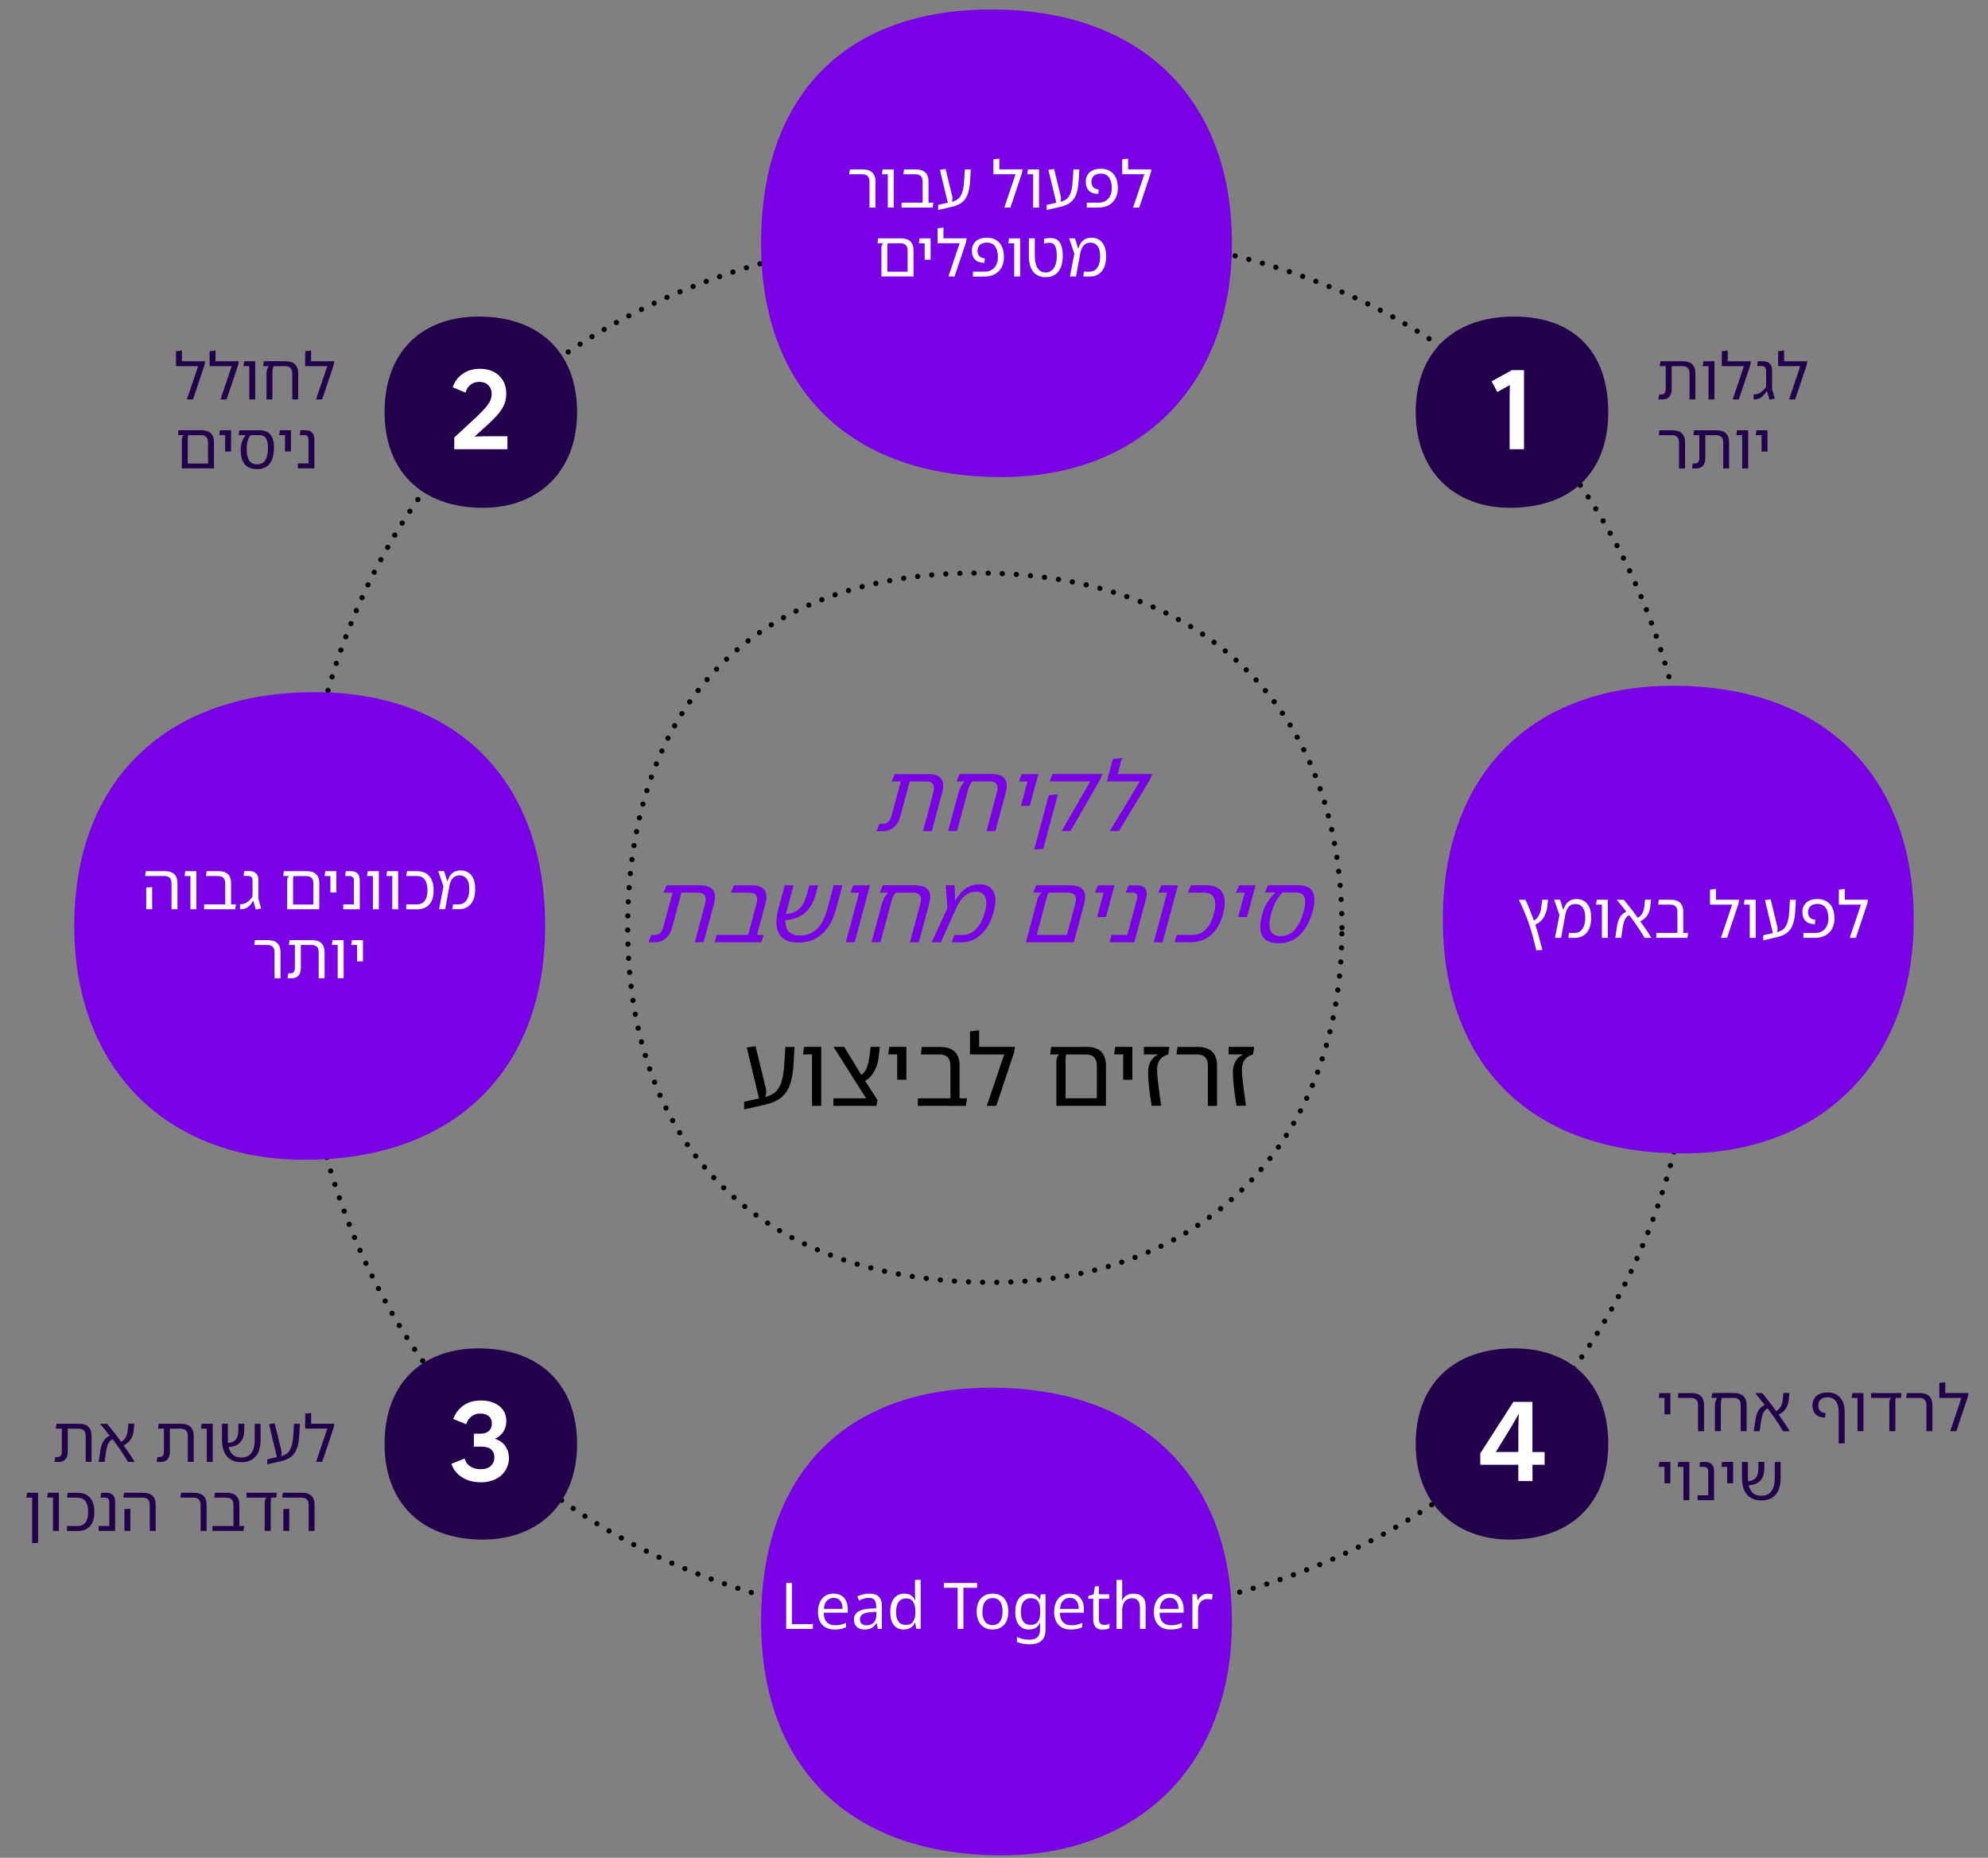 <?xml version="1.0" encoding="UTF-8"?>
<svg xmlns="http://www.w3.org/2000/svg" id="Calque_7" data-name="Calque 7" viewBox="0 0 380 355.03">
  <rect x="0" y="0" width="380" height="355.03" fill="#808080" stroke="none"/>
  <defs>
    <style>
      .cls-1, .cls-2 {
        fill: #23004c;
      }

      .cls-3, .cls-4 {
        fill: #7a00e6;
      }

      .cls-5 {
        fill: #fff;
      }

      .cls-2, .cls-4 {
        fill-rule: evenodd;
      }

      .cls-6 {
        stroke-dasharray: 0 2.7;
      }

      .cls-6, .cls-7 {
        fill: none;
        stroke: #000;
        stroke-linecap: round;
        stroke-linejoin: round;
      }

      .cls-7 {
        stroke-dasharray: 0 2.7;
      }
    </style>
  </defs>
  <path class="cls-7" d="M56.67,177.29c0-83.79,53.31-133.29,137.11-133.29s131.39,49.5,131.39,133.29-51.41,133.29-137.1,133.29c-78.08,0-131.39-51.42-131.39-133.29Z"></path>
  <g>
    <g>
      <path class="cls-4" d="M365.8,175.74c0-28.09-17.87-44.68-45.96-44.68-26.81,0-44.04,16.59-44.04,44.68s17.23,44.68,45.96,44.68c26.17,0,44.04-17.24,44.04-44.68Z"></path>
      <g>
        <path class="cls-5" d="M293.66,181.6l-.55-2.2c-.21-.84-.44-1.64-.7-2.41-.26-.77-.54-1.52-.84-2.25-.21-.52-.41-1.02-.63-1.5s-.42-.91-.62-1.29h1.25c.09.16.2.38.33.68.13.3.26.62.4.96.14.34.27.68.39,1.01.3.75.58,1.53.85,2.33.27.8.51,1.63.72,2.48l.55,2.13-1.17.07ZM293.23,176.75l-.25-.76c.34-.12.61-.3.81-.53.21-.23.37-.49.49-.78.12-.29.21-.59.26-.89.05-.3.1-.59.13-.85l.12-1h1.12l-.12,1.12c-.03.32-.1.67-.2,1.04-.1.37-.25.74-.44,1.1-.2.36-.45.67-.76.94s-.69.48-1.16.62Z"></path>
        <path class="cls-5" d="M297.23,179.23l.85-4.37-1.01-2.93h1.13l.6,1.94h.04c.09-.27.2-.53.32-.77s.28-.47.48-.66c.2-.19.44-.35.73-.46.29-.11.62-.17,1.01-.17.55,0,1.03.13,1.44.39s.73.64.97,1.16c.23.51.35,1.16.35,1.95v.17c0,.75-.12,1.41-.36,1.97-.24.56-.59,1-1.06,1.31s-1.03.47-1.7.47h-1.23l.12-.94h1.06c.66,0,1.16-.26,1.51-.77s.53-1.2.53-2.04v-.17c0-.59-.08-1.07-.24-1.45-.16-.37-.38-.65-.65-.83-.27-.18-.58-.27-.94-.27s-.64.06-.87.18-.43.29-.58.5-.26.44-.35.69-.15.51-.19.77l-.79,4.33h-1.17Z"></path>
        <path class="cls-5" d="M305.08,172.87l.14-.93h1.72v.93h-1.86ZM306.2,179.23v-7.29h1.13v7.29h-1.13Z"></path>
        <path class="cls-5" d="M308.76,179.23l.3-2.04c.07-.48.17-.91.31-1.31.14-.4.35-.75.63-1.05.28-.3.65-.54,1.12-.73l.37.74c-.3.14-.53.33-.7.56s-.3.5-.39.81c-.09.31-.16.65-.22,1.01l-.29,2.01h-1.12ZM314.36,179.23c-.36-.62-.73-1.21-1.11-1.78-.38-.57-.75-1.12-1.13-1.63-.37-.51-.74-.99-1.1-1.43-.21-.25-.41-.5-.6-.74-.2-.24-.38-.47-.55-.68s-.32-.41-.47-.58c-.14-.17-.27-.32-.38-.44h1.37c.16.18.32.38.49.6.17.22.36.46.57.72.2.26.43.54.68.85.35.48.73,1,1.13,1.56s.81,1.14,1.22,1.73.8,1.21,1.17,1.82h-1.29ZM313.29,176.21l-.37-.74c.31-.15.57-.34.76-.57s.35-.5.45-.8c.1-.3.17-.64.2-1.01l.11-1.16h1.13l-.11,1.19c-.04.48-.14.91-.31,1.3s-.4.74-.71,1.03c-.31.29-.69.54-1.16.74Z"></path>
        <path class="cls-5" d="M316.6,179.23v-.94h6.08l-.14.94h-5.94ZM320.63,179.23v-4.95c0-.48-.11-.83-.34-1.06-.23-.23-.57-.35-1.03-.35h-2.3l.12-.93h2.26c.8,0,1.4.19,1.8.58.41.39.61.97.61,1.73v4.17c-.03.15-.09.29-.18.42-.09.13-.18.26-.29.39h-.66Z"></path>
        <path class="cls-5" d="M328,171.94h4.44l-.12.71-2.2,6.58h-1.17l2.15-6.36h-4.23v-2.85l1.13-.14v2.05Z"></path>
        <path class="cls-5" d="M333.34,172.87l.14-.93h1.72v.93h-1.86ZM334.46,179.23v-7.29h1.13v7.29h-1.13Z"></path>
        <path class="cls-5" d="M337.04,179.68v-.95l2.49-.55c.36-.09.69-.21.98-.36.29-.15.54-.38.75-.68.21-.3.38-.72.51-1.24s.22-1.21.26-2.04l.12-1.91h1.13l-.11,1.91c-.03.68-.1,1.28-.2,1.8-.1.52-.24.97-.42,1.36-.18.39-.41.71-.68.98-.27.27-.6.5-.98.68-.38.18-.83.33-1.33.44l-2.5.57ZM338.98,178.72l-1.61-6.7,1.09-.15,1.27,5.24c.04.16.05.34.04.52-.02.18-.06.37-.12.55s-.14.36-.24.54h-.43Z"></path>
        <path class="cls-5" d="M344.72,179.23v-.94h2.26c.52,0,.98-.12,1.35-.35.38-.23.67-.56.87-.98.2-.42.3-.9.3-1.45,0-.87-.18-1.55-.53-2.04-.35-.49-.88-.73-1.59-.73-.57,0-1.01.15-1.32.44-.3.29-.46.67-.46,1.13,0,.36.09.67.26.92.17.25.44.41.8.47.07.02.13.03.18.04.06.01.11.02.15.02l-.07.84c-.07,0-.16,0-.27,0s-.24-.02-.39-.05c-.57-.09-1.01-.34-1.3-.74-.29-.41-.44-.91-.44-1.52,0-.48.11-.91.33-1.29.22-.38.54-.67.97-.88.43-.21.95-.31,1.56-.31,1.04,0,1.85.33,2.42.98.57.66.85,1.56.85,2.72,0,.75-.15,1.4-.45,1.96-.3.56-.73.99-1.29,1.3-.56.31-1.24.46-2.04.46h-2.17Z"></path>
        <path class="cls-5" d="M352.62,171.94h4.44l-.12.71-2.2,6.58h-1.17l2.15-6.36h-4.23v-2.85l1.13-.14v2.05Z"></path>
      </g>
    </g>
    <g>
      <path class="cls-4" d="M14.2,176.96c0-28.09,17.87-44.68,45.96-44.68,26.81,0,44.04,16.59,44.04,44.68,0,27.44-17.23,44.68-45.96,44.68-26.17,0-44.04-17.24-44.04-44.68Z"></path>
      <g>
        <path class="cls-5" d="M32.79,173.77v-4.95c0-.48-.11-.83-.34-1.06s-.57-.35-1.03-.35h-3.68l.14-.93h3.63c.8,0,1.4.19,1.8.58.41.39.61.97.61,1.73v4.98h-1.13ZM27.95,173.77v-4.15l1.13-.09v4.23h-1.13Z"></path>
        <path class="cls-5" d="M35.28,167.41l.14-.93h1.72v.93h-1.86ZM36.4,173.77v-7.29h1.13v7.29h-1.13Z"></path>
        <path class="cls-5" d="M39.02,173.77v-.94h6.08l-.14.94h-5.94ZM43.05,173.77v-4.95c0-.48-.11-.83-.34-1.06s-.57-.35-1.03-.35h-2.3l.12-.93h2.26c.8,0,1.4.19,1.8.58.41.39.61.97.61,1.73v4.17c-.03.15-.09.29-.18.42-.09.13-.18.26-.29.39h-.66Z"></path>
        <path class="cls-5" d="M48.91,173.83l-.47-1.64h-.09c-.15.25-.3.48-.46.67-.16.19-.33.36-.52.49-.18.13-.38.24-.6.31-.21.07-.45.1-.71.1h-.18v-.96h.16c.25,0,.5-.05.73-.14.23-.09.45-.22.65-.38.2-.16.37-.32.52-.49.14-.17.25-.33.33-.49v-3.01c0-.32-.07-.55-.22-.69-.15-.14-.39-.21-.73-.21h-.76l.12-.93h.92c.4,0,.73.07,1,.2.26.13.46.32.6.58.14.25.2.57.2.95v3.59l.52,1.82-1.01.22Z"></path>
        <path class="cls-5" d="M58.62,166.48c.8,0,1.4.19,1.8.58.41.39.61.97.61,1.73v4.98h-6.14v-5.46c0-.1.01-.21.04-.33.02-.12.06-.23.12-.34s.13-.18.23-.23h-1.14l.12-.93h4.37ZM59.9,172.84v-4.01c0-.48-.11-.83-.34-1.06s-.57-.35-1.03-.35h-2.42c-.03.08-.06.18-.07.31s-.02.25-.02.37v4.75h3.88Z"></path>
        <path class="cls-5" d="M62.04,167.41l.14-.93h1.62v.93h-1.76ZM63.16,170.55v-4.07h1.13v4.07h-1.13Z"></path>
        <path class="cls-5" d="M65.62,173.77v-.94h2.57v.94h-2.57ZM67.65,173.77v-5.47c0-.21-.03-.38-.09-.51-.06-.13-.15-.23-.28-.29-.12-.06-.27-.09-.46-.09h-.84l.12-.93h1c.54,0,.96.15,1.24.44s.43.72.43,1.27v5.58h-1.13Z"></path>
        <path class="cls-5" d="M70.16,167.41l.14-.93h1.72v.93h-1.86ZM71.28,173.77v-7.29h1.13v7.29h-1.13Z"></path>
        <path class="cls-5" d="M73.86,167.41l.14-.93h1.72v.93h-1.86ZM74.98,173.77v-7.29h1.13v7.29h-1.13Z"></path>
        <path class="cls-5" d="M77.65,173.77v-.94h2.02c.68,0,1.19-.23,1.53-.69s.51-1.12.51-1.99-.17-1.57-.51-2.04-.85-.7-1.53-.7h-2.02l.14-.93h1.88c1.05,0,1.85.32,2.39.95.55.63.82,1.54.82,2.73s-.27,2.07-.82,2.69-1.34.93-2.39.93h-2.02Z"></path>
        <path class="cls-5" d="M83.92,173.77l.85-4.37-1.01-2.93h1.13l.6,1.94h.04c.09-.27.2-.53.32-.78s.28-.46.48-.66c.2-.19.44-.35.73-.46s.62-.17,1.01-.17c.55,0,1.03.13,1.44.39.41.26.73.64.97,1.16.23.51.35,1.16.35,1.95v.17c0,.75-.12,1.41-.36,1.97-.24.56-.59,1-1.06,1.31s-1.03.47-1.7.47h-1.23l.12-.94h1.06c.66,0,1.16-.26,1.51-.77s.53-1.2.53-2.04v-.17c0-.59-.08-1.07-.24-1.45-.16-.37-.38-.65-.65-.83s-.58-.27-.94-.27-.64.06-.87.18-.43.29-.58.5-.26.44-.35.69-.15.51-.19.77l-.79,4.33h-1.17Z"></path>
        <path class="cls-5" d="M52.48,186.95v-4.95c0-.48-.11-.83-.34-1.06s-.56-.35-1.01-.35h-2.53l.14-.93h2.47c.8,0,1.4.19,1.8.58s.61.97.61,1.73v4.98h-1.13Z"></path>
        <path class="cls-5" d="M54.97,186.95l.14-.94h.44c.19,0,.34-.04.46-.12.12-.08.21-.2.27-.35.06-.16.09-.36.09-.6v-5.04h1.13v5.1c0,.63-.15,1.11-.46,1.45-.3.33-.74.5-1.32.5h-.76ZM55.21,180.59l.14-.93h1.56v.93h-1.7ZM60.92,186.95v-4.95c0-.48-.11-.83-.34-1.06s-.57-.35-1.03-.35h-3.19v-.93h3.27c.8,0,1.4.19,1.8.58.41.39.61.97.61,1.73v4.98h-1.13Z"></path>
        <path class="cls-5" d="M63.43,180.59l.14-.93h1.72v.93h-1.86ZM64.55,186.95v-7.29h1.13v7.29h-1.13Z"></path>
        <path class="cls-5" d="M67.14,180.59l.14-.93h1.62v.93h-1.76ZM68.25,183.73v-4.07h1.13v4.07h-1.13Z"></path>
      </g>
    </g>
  </g>
  <path class="cls-4" d="M235.48,46.49c0-28.09-17.87-44.68-45.96-44.68s-44.04,16.59-44.04,44.68,17.23,44.68,45.96,44.68c26.17,0,44.04-17.24,44.04-44.68Z"></path>
  <g>
    <path class="cls-5" d="M166.2,39.67v-4.95c0-.48-.11-.83-.34-1.06-.23-.23-.56-.35-1.01-.35h-2.53l.14-.93h2.47c.8,0,1.4.19,1.8.58.41.39.61.97.61,1.73v4.98h-1.13Z"></path>
    <path class="cls-5" d="M168.58,33.31l.14-.93h1.72v.93h-1.86ZM169.7,39.67v-7.29h1.13v7.29h-1.13Z"></path>
    <path class="cls-5" d="M172.33,39.67v-.94h6.08l-.14.94h-5.94ZM176.36,39.67v-4.95c0-.48-.11-.83-.34-1.06-.23-.23-.57-.35-1.03-.35h-2.3l.12-.93h2.26c.8,0,1.4.19,1.8.58.41.39.61.97.61,1.73v4.17c-.03.15-.09.29-.18.42-.09.13-.18.26-.29.39h-.66Z"></path>
    <path class="cls-5" d="M179.32,40.11v-.95l2.49-.55c.36-.09.69-.21.98-.36.29-.15.54-.38.75-.68.21-.3.38-.72.51-1.24s.22-1.21.26-2.04l.12-1.91h1.13l-.11,1.91c-.03.68-.1,1.28-.2,1.8-.1.52-.24.97-.42,1.36-.18.39-.41.71-.68.98-.27.27-.6.5-.98.68-.38.18-.83.33-1.33.44l-2.5.57ZM181.27,39.15l-1.61-6.7,1.09-.15,1.27,5.24c.04.16.05.34.04.52-.02.18-.06.37-.12.55s-.14.36-.24.54h-.43Z"></path>
    <path class="cls-5" d="M191.02,32.37h4.44l-.12.71-2.2,6.58h-1.17l2.15-6.36h-4.23v-2.85l1.13-.14v2.05Z"></path>
    <path class="cls-5" d="M196.36,33.31l.14-.93h1.72v.93h-1.86ZM197.48,39.67v-7.29h1.13v7.29h-1.13Z"></path>
    <path class="cls-5" d="M200.07,40.11v-.95l2.49-.55c.36-.09.69-.21.98-.36.29-.15.54-.38.75-.68.21-.3.38-.72.51-1.24s.22-1.21.26-2.04l.12-1.91h1.13l-.11,1.91c-.03.68-.1,1.28-.2,1.8-.1.52-.24.97-.42,1.36-.18.39-.41.71-.68.98-.27.27-.6.5-.98.68-.38.18-.83.33-1.33.44l-2.5.57ZM202.01,39.15l-1.61-6.7,1.09-.15,1.27,5.24c.04.16.05.34.04.52-.02.18-.06.37-.12.55s-.14.36-.24.54h-.43Z"></path>
    <path class="cls-5" d="M207.74,39.67v-.94h2.26c.52,0,.98-.12,1.35-.35.38-.23.67-.56.87-.98.2-.42.3-.9.3-1.45,0-.87-.18-1.55-.53-2.04-.35-.49-.88-.73-1.59-.73-.57,0-1.01.15-1.32.44-.3.29-.46.67-.46,1.13,0,.36.09.67.26.92.17.25.44.41.8.47.07.02.13.03.18.04.06.01.11.02.15.02l-.07.84c-.07,0-.16,0-.27,0s-.24-.02-.39-.05c-.57-.09-1.01-.34-1.3-.74-.29-.41-.44-.91-.44-1.52,0-.48.11-.91.33-1.29.22-.38.54-.67.97-.88.43-.21.95-.31,1.56-.31,1.04,0,1.85.33,2.42.98.57.66.85,1.56.85,2.72,0,.75-.15,1.4-.45,1.96-.3.56-.73.99-1.29,1.3-.56.31-1.24.46-2.04.46h-2.17Z"></path>
    <path class="cls-5" d="M215.64,32.37h4.44l-.12.71-2.2,6.58h-1.17l2.15-6.36h-4.23v-2.85l1.13-.14v2.05Z"></path>
    <path class="cls-5" d="M172.21,45.55c.8,0,1.4.19,1.8.58.41.39.61.97.61,1.73v4.98h-6.14v-5.46c0-.1.01-.21.04-.33.02-.12.06-.23.12-.34.05-.11.13-.18.23-.23h-1.14l.12-.93h4.37ZM173.49,51.91v-4.01c0-.48-.11-.83-.34-1.06-.23-.23-.57-.35-1.03-.35h-2.42c-.03.08-.06.18-.07.31s-.02.25-.02.37v4.75h3.88Z"></path>
    <path class="cls-5" d="M175.63,46.49l.14-.93h1.62v.93h-1.76ZM176.75,49.63v-4.07h1.13v4.07h-1.13Z"></path>
    <path class="cls-5" d="M180.34,45.55h4.44l-.12.71-2.2,6.58h-1.17l2.15-6.36h-4.23v-2.85l1.13-.14v2.05Z"></path>
    <path class="cls-5" d="M185.97,52.85v-.94h2.26c.52,0,.98-.12,1.35-.35.38-.23.67-.56.87-.98.2-.42.3-.9.3-1.45,0-.87-.18-1.55-.53-2.04-.35-.49-.88-.73-1.59-.73-.57,0-1.01.15-1.32.44-.3.29-.46.67-.46,1.13,0,.36.09.67.26.92.17.25.44.41.8.47.07.02.13.03.18.04.06.01.11.02.15.02l-.07.84c-.07,0-.16,0-.27,0s-.24-.02-.39-.05c-.57-.09-1.01-.34-1.3-.74-.29-.41-.44-.91-.44-1.52,0-.48.11-.91.33-1.29.22-.38.54-.67.97-.88.43-.21.95-.31,1.56-.31,1.04,0,1.85.33,2.42.98.57.66.85,1.56.85,2.72,0,.75-.15,1.4-.45,1.96-.3.56-.73.99-1.29,1.3-.56.31-1.24.46-2.04.46h-2.17Z"></path>
    <path class="cls-5" d="M192.74,46.49l.14-.93h1.72v.93h-1.86ZM193.86,52.85v-7.29h1.13v7.29h-1.13Z"></path>
    <path class="cls-5" d="M199.86,52.97c-1.02,0-1.8-.35-2.36-1.04-.55-.69-.83-1.72-.83-3.07v-3.31h1.13v3.31c0,1.05.18,1.85.54,2.39.36.55.86.82,1.49.82.68,0,1.21-.27,1.6-.82.39-.55.58-1.34.58-2.39,0-.79-.11-1.4-.32-1.83-.21-.43-.58-.64-1.11-.63-.18,0-.35.01-.51.04-.16.02-.33.06-.5.1v-.91c.21-.04.4-.07.6-.1.19-.02.39-.04.6-.04.84,0,1.45.28,1.82.87.37.59.55,1.42.55,2.5,0,1.35-.29,2.38-.86,3.07-.57.69-1.38,1.04-2.42,1.04Z"></path>
    <path class="cls-5" d="M204.51,52.85l.85-4.37-1.01-2.93h1.13l.6,1.94h.04c.09-.27.2-.53.32-.77s.28-.47.48-.66c.2-.19.44-.35.73-.46.29-.11.62-.17,1.01-.17.55,0,1.03.13,1.44.39s.73.64.97,1.16c.23.51.35,1.16.35,1.95v.17c0,.75-.12,1.41-.36,1.97-.24.56-.59,1-1.06,1.31-.46.31-1.03.47-1.7.47h-1.23l.12-.94h1.06c.66,0,1.16-.26,1.51-.77s.53-1.2.53-2.04v-.17c0-.59-.08-1.07-.24-1.45-.16-.37-.38-.65-.65-.83-.27-.18-.58-.27-.94-.27s-.64.06-.87.18-.43.29-.58.5-.26.44-.35.69-.15.51-.19.77l-.79,4.33h-1.17Z"></path>
  </g>
  <path class="cls-4" d="M235.48,309.88c0-28.09-17.87-44.68-45.96-44.68s-44.04,16.59-44.04,44.68,17.23,44.68,45.96,44.68c26.17,0,44.04-17.24,44.04-44.68Z"></path>
  <g>
    <path class="cls-5" d="M150.28,311.29v-8.78h1.09v7.87h4.01v.91h-5.11Z"></path>
    <path class="cls-5" d="M159.38,304.56c.59,0,1.08.13,1.48.38.4.25.69.61.89,1.06.2.46.3,1,.3,1.62v.58h-4.59c0,.75.18,1.34.55,1.76.37.42.91.63,1.62.63.4,0,.76-.03,1.06-.1.31-.07.65-.18,1.03-.36v.84c-.31.15-.64.26-.98.33-.34.07-.75.11-1.22.11-.68,0-1.26-.14-1.73-.41-.47-.27-.83-.66-1.07-1.16-.24-.5-.36-1.11-.36-1.8s.12-1.31.35-1.83c.23-.52.57-.93,1.02-1.22.45-.29.99-.44,1.64-.44ZM159.4,305.35c-.53,0-.97.18-1.32.53-.34.35-.55.88-.6,1.59h3.57c0-.42-.06-.79-.18-1.1-.12-.32-.3-.56-.55-.74-.25-.18-.55-.27-.92-.27Z"></path>
    <path class="cls-5" d="M166.29,304.56c.75,0,1.31.2,1.7.58.39.39.58.98.58,1.78v4.37h-.78l-.2-1.13h-.04c-.15.25-.32.46-.52.65-.2.19-.44.34-.73.44s-.64.16-1.06.16-.79-.08-1.08-.23c-.3-.15-.52-.37-.68-.65-.16-.28-.24-.62-.24-1.02,0-.68.26-1.19.79-1.52.53-.33,1.27-.53,2.23-.58l1.22-.06v-.36c0-.58-.12-1-.34-1.25s-.57-.38-1.02-.38c-.3,0-.61.04-.93.12-.32.08-.65.21-1,.38l-.32-.79c.35-.16.73-.29,1.13-.39.4-.09.83-.14,1.29-.14ZM166.53,308.08c-.68.03-1.21.16-1.59.38-.38.22-.57.56-.57,1.01,0,.35.11.63.33.83.22.2.53.3.94.3.62,0,1.09-.18,1.4-.54.31-.36.47-.83.48-1.4v-.63l-.98.05Z"></path>
    <path class="cls-5" d="M172.79,311.41c-.84,0-1.49-.29-1.94-.86-.45-.57-.68-1.4-.68-2.49,0-1.14.24-2.01.72-2.61.48-.6,1.15-.9,2-.9.36,0,.67.06.94.17.26.12.49.27.67.47s.33.42.42.67h.04c-.02-.24-.04-.49-.05-.77s-.01-.55-.01-.82v-2.35h1.08v9.35h-.84l-.2-1.19h-.05c-.1.24-.24.46-.42.65-.18.2-.41.36-.68.48-.27.12-.6.18-1,.18ZM173.15,310.53c.66,0,1.12-.21,1.4-.64.28-.43.42-1.03.42-1.82v-.09c0-.81-.14-1.43-.42-1.87-.28-.44-.73-.65-1.33-.65s-1.09.21-1.43.65c-.34.43-.51,1.09-.51,1.97,0,.83.16,1.44.47,1.84.32.4.79.6,1.41.6Z"></path>
    <path class="cls-5" d="M184.14,311.29h-1.09v-7.86h-2.62v-.92h6.35v.92h-2.63v7.86Z"></path>
    <path class="cls-5" d="M192.74,307.98c0,.51-.06.97-.19,1.4-.13.42-.32.78-.58,1.08-.26.3-.58.53-.95.7-.38.17-.82.25-1.32.25s-.9-.08-1.27-.25-.69-.4-.95-.7-.46-.67-.59-1.09c-.14-.42-.2-.89-.2-1.4,0-.71.12-1.33.36-1.84.24-.51.59-.9,1.05-1.17.46-.27,1.01-.41,1.66-.41s1.2.14,1.64.43c.44.29.77.69,1,1.2.23.51.34,1.11.34,1.79ZM187.78,307.98c0,.52.07.97.21,1.36.14.39.35.69.63.9.28.21.64.32,1.08.32s.82-.11,1.1-.32c.28-.21.49-.52.63-.91s.2-.84.2-1.35-.06-.95-.18-1.33c-.12-.39-.32-.7-.6-.92s-.64-.33-1.09-.33c-.64,0-1.13.23-1.46.68-.34.45-.5,1.09-.5,1.91Z"></path>
    <path class="cls-5" d="M196.74,304.56c.56,0,.99.11,1.3.32.31.21.55.48.73.81h.04l.1-1.01h.94v6.8c0,.57-.1,1.05-.31,1.46-.21.41-.54.73-.98.95-.45.23-1.03.34-1.75.34-.52,0-.97-.04-1.35-.12-.39-.08-.74-.18-1.07-.31v-.97c.34.16.7.28,1.08.38.38.09.81.14,1.3.14.72,0,1.24-.17,1.55-.49.31-.33.47-.78.47-1.34v-.37c0-.19,0-.36.01-.53s.02-.35.04-.55h-.05c-.15.42-.4.75-.76.98-.36.24-.82.36-1.37.36-.8,0-1.42-.28-1.89-.85s-.7-1.41-.7-2.52.23-1.96.7-2.57c.47-.61,1.13-.92,1.99-.92ZM197.07,305.43c-.43,0-.8.1-1.08.31s-.5.5-.64.89c-.14.39-.21.87-.21,1.43,0,.82.16,1.44.47,1.85.32.41.77.62,1.37.62.37,0,.67-.06.92-.19.24-.13.43-.3.56-.52.13-.22.23-.46.28-.74.06-.28.09-.57.09-.87v-.47c0-.46-.05-.86-.16-1.21-.11-.35-.28-.62-.54-.81-.25-.19-.6-.29-1.06-.29Z"></path>
    <path class="cls-5" d="M204.52,304.56c.59,0,1.08.13,1.48.38.4.25.69.61.89,1.06.2.46.3,1,.3,1.62v.58h-4.59c0,.75.18,1.34.55,1.76.37.42.91.63,1.62.63.4,0,.76-.03,1.06-.1.31-.07.65-.18,1.03-.36v.84c-.31.15-.64.26-.98.33-.34.07-.75.11-1.22.11-.68,0-1.26-.14-1.73-.41-.47-.27-.83-.66-1.07-1.16-.24-.5-.36-1.11-.36-1.8s.12-1.31.35-1.83c.23-.52.57-.93,1.02-1.22.45-.29.99-.44,1.64-.44ZM204.54,305.35c-.53,0-.97.18-1.32.53-.34.35-.55.88-.6,1.59h3.57c0-.42-.06-.79-.18-1.1-.12-.32-.3-.56-.55-.74-.25-.18-.55-.27-.92-.27Z"></path>
    <path class="cls-5" d="M211.03,310.53c.21,0,.39-.02.55-.05.16-.04.32-.08.48-.14v.84c-.18.07-.37.12-.57.17-.2.05-.45.07-.76.07-.4,0-.73-.07-.99-.22-.26-.14-.45-.37-.58-.67-.13-.3-.19-.69-.19-1.16v-3.84h-.94v-.53l1.01-.31.27-1.54h.74v1.53h1.96v.85h-1.96v3.75c0,.4.07.71.22.92.14.21.4.32.76.32Z"></path>
    <path class="cls-5" d="M214.5,304.46c0,.3,0,.56-.02.78-.01.22-.02.42-.03.6h.05c.11-.25.27-.47.46-.66.19-.2.43-.35.72-.46.29-.11.62-.16,1.01-.16.46,0,.86.08,1.21.25.34.17.61.43.8.78.19.35.28.81.28,1.38v4.32h-1.08v-4.05c0-.62-.13-1.08-.39-1.37s-.63-.44-1.1-.44c-.4,0-.74.09-1.03.27-.28.18-.5.45-.65.8-.15.35-.23.8-.23,1.34v3.44h-1.08v-9.35h1.08v2.52Z"></path>
    <path class="cls-5" d="M223.58,304.56c.59,0,1.08.13,1.48.38.4.25.69.61.89,1.06.2.46.3,1,.3,1.62v.58h-4.59c0,.75.18,1.34.55,1.76.37.42.91.63,1.62.63.4,0,.76-.03,1.06-.1.31-.07.65-.18,1.03-.36v.84c-.31.15-.64.26-.98.33-.34.07-.75.11-1.22.11-.68,0-1.26-.14-1.73-.41-.47-.27-.83-.66-1.07-1.16-.24-.5-.36-1.11-.36-1.8s.12-1.31.35-1.83c.23-.52.57-.93,1.02-1.22.45-.29.99-.44,1.64-.44ZM223.61,305.35c-.53,0-.97.18-1.32.53-.34.35-.55.88-.6,1.59h3.57c0-.42-.06-.79-.18-1.1-.12-.32-.3-.56-.55-.74-.25-.18-.55-.27-.92-.27Z"></path>
    <path class="cls-5" d="M230.9,304.57c.17,0,.33.01.49.03.15.02.29.05.4.08l-.12,1.01c-.13-.03-.26-.05-.39-.07-.13-.02-.29-.03-.49-.03-.27,0-.51.04-.73.13-.22.09-.41.22-.57.4-.16.18-.28.4-.36.67-.08.27-.12.58-.12.95v3.54h-1.08v-6.61h.84l.15,1.18h.06c.1-.25.24-.47.42-.66.18-.19.4-.35.66-.46.26-.12.54-.17.85-.17Z"></path>
  </g>
  <g>
    <path class="cls-2" d="M270.61,78.77c0-11.49,7.31-18.27,18.79-18.27s18.01,6.79,18.01,18.27-7.05,18.27-18.79,18.27c-10.7,0-18.01-7.05-18.01-18.27Z"></path>
    <path class="cls-5" d="M291.31,70.73v15.12h-2.75v-9.7l.04-2.56-2.39,1.32-1.09-2.04,3.89-2.14h2.31Z"></path>
    <g>
      <path class="cls-1" d="M317,76.33l.14-.94h.44c.19,0,.34-.04.46-.12.12-.08.21-.19.27-.35s.09-.36.09-.6v-5.04h1.13v5.1c0,.63-.15,1.11-.46,1.45-.3.33-.74.5-1.32.5h-.76ZM317.25,69.97l.14-.93h1.56v.93h-1.7ZM322.95,76.33v-4.95c0-.48-.11-.83-.34-1.06-.23-.23-.57-.35-1.03-.35h-3.19v-.93h3.27c.8,0,1.4.19,1.8.58.41.39.61.97.61,1.73v4.98h-1.13Z"></path>
      <path class="cls-1" d="M325.46,69.97l.14-.93h1.72v.93h-1.86ZM326.58,76.33v-7.29h1.13v7.29h-1.13Z"></path>
      <path class="cls-1" d="M330.25,69.04h4.44l-.12.71-2.2,6.58h-1.17l2.15-6.36h-4.23v-2.85l1.13-.14v2.05Z"></path>
      <path class="cls-1" d="M338.23,76.4l-.47-1.64h-.09c-.15.25-.3.48-.46.67-.16.19-.33.36-.52.49s-.38.24-.6.31c-.21.07-.45.1-.71.1h-.18v-.96h.16c.25,0,.5-.05.73-.14s.45-.22.65-.38c.2-.16.37-.32.52-.49.14-.17.25-.33.33-.49v-3.01c0-.32-.07-.55-.22-.69-.15-.14-.39-.21-.73-.21h-.76l.12-.93h.92c.4,0,.73.07,1,.2.26.13.46.32.6.58.14.25.2.57.2.95v3.59l.52,1.82-1.01.22Z"></path>
      <path class="cls-1" d="M341.02,69.04h4.44l-.12.71-2.2,6.58h-1.17l2.15-6.36h-4.23v-2.85l1.13-.14v2.05Z"></path>
      <path class="cls-1" d="M320.95,89.52v-4.95c0-.48-.11-.83-.34-1.06-.23-.23-.56-.35-1.01-.35h-2.53l.14-.93h2.47c.8,0,1.4.19,1.8.58.41.39.61.97.61,1.73v4.98h-1.13Z"></path>
      <path class="cls-1" d="M323.43,89.52l.14-.94h.44c.19,0,.34-.04.46-.12.12-.08.21-.19.27-.35s.09-.36.09-.6v-5.04h1.13v5.1c0,.63-.15,1.11-.46,1.45-.3.33-.74.5-1.32.5h-.76ZM323.68,83.16l.14-.93h1.56v.93h-1.7ZM329.39,89.52v-4.95c0-.48-.11-.83-.34-1.06-.23-.23-.57-.35-1.03-.35h-3.19v-.93h3.27c.8,0,1.4.19,1.8.58.41.39.61.97.61,1.73v4.98h-1.13Z"></path>
      <path class="cls-1" d="M331.9,83.16l.14-.93h1.72v.93h-1.86ZM333.02,89.52v-7.29h1.13v7.29h-1.13Z"></path>
      <path class="cls-1" d="M335.6,83.16l.14-.93h1.62v.93h-1.76ZM336.72,86.29v-4.07h1.13v4.07h-1.13Z"></path>
    </g>
  </g>
  <g>
    <path class="cls-2" d="M270.61,275.95c0-11.49,7.31-18.27,18.79-18.27,10.96,0,18.01,6.79,18.01,18.27,0,11.22-7.05,18.27-18.79,18.27-10.7,0-18.01-7.05-18.01-18.27Z"></path>
    <path class="cls-5" d="M295.26,279.92h-2.33v3.11h-2.71v-3.11h-7.27v-2.18l6.32-9.83h3.65v9.58h2.33v2.44ZM288.92,272.61l-3,4.87h4.31v-4.81l.08-2.5-1.39,2.44Z"></path>
    <g>
      <path class="cls-1" d="M317.04,267.15l.14-.93h1.62v.93h-1.76ZM318.16,270.29v-4.07h1.13v4.07h-1.13Z"></path>
      <path class="cls-1" d="M324.58,273.51v-4.95c0-.48-.11-.83-.34-1.06-.23-.23-.56-.35-1.01-.35h-2.53l.14-.93h2.47c.8,0,1.4.2,1.8.58.41.39.61.97.61,1.73v4.98h-1.13Z"></path>
      <path class="cls-1" d="M327.17,267.15l.12-.93h2.71v.93h-2.83ZM331.45,266.21c.8,0,1.4.2,1.8.58.41.39.61.97.61,1.73v4.98h-1.13v-4.95c0-.48-.11-.83-.34-1.06-.23-.23-.56-.35-1.02-.35h-2.19c-.05.07-.1.21-.16.42-.06.21-.09.52-.09.96v4.98h-1.13v-4.7c0-.36.04-.69.11-.98.07-.29.18-.51.32-.67l-.25-.05v-.9h3.46Z"></path>
      <path class="cls-1" d="M335.22,273.51l.3-2.04c.07-.48.17-.91.31-1.31.14-.4.35-.75.63-1.05.28-.3.65-.54,1.12-.73l.37.74c-.3.14-.53.33-.7.56s-.3.5-.39.81c-.09.31-.16.64-.22,1.01l-.29,2.01h-1.12ZM340.82,273.51c-.36-.62-.73-1.21-1.11-1.78-.38-.57-.75-1.12-1.13-1.63-.37-.51-.74-.99-1.1-1.43-.21-.25-.41-.5-.6-.74-.2-.24-.38-.47-.55-.68-.17-.21-.32-.41-.47-.58-.14-.17-.27-.32-.38-.44h1.37c.16.18.32.38.49.6.17.22.36.46.57.72.2.26.43.54.68.86.35.48.73,1,1.13,1.56.4.56.81,1.13,1.22,1.73.41.6.8,1.21,1.17,1.82h-1.29ZM339.75,270.48l-.37-.74c.31-.15.57-.34.76-.57s.35-.5.45-.8.17-.64.2-1.01l.11-1.16h1.13l-.11,1.19c-.04.48-.14.91-.31,1.3s-.4.74-.71,1.03c-.31.29-.69.54-1.16.74Z"></path>
      <path class="cls-1" d="M351.46,275.86v-6.06c0-.87-.18-1.55-.55-2.04-.37-.49-.91-.73-1.61-.73-.57,0-1.01.15-1.3.44-.3.29-.44.67-.44,1.13,0,.36.08.67.25.92.17.25.43.41.79.47.07.02.14.03.2.04.06.01.11.02.15.02l-.09.84c-.07,0-.16,0-.26,0s-.23-.02-.39-.05c-.57-.09-1.01-.34-1.31-.74s-.45-.91-.45-1.52c0-.48.11-.91.33-1.29.22-.38.54-.67.97-.88.43-.21.94-.31,1.55-.31,1.04,0,1.85.33,2.43.98s.87,1.56.87,2.72v6l-1.13.06Z"></path>
      <path class="cls-1" d="M353.94,267.15l.14-.93h1.72v.93h-1.86ZM355.06,273.51v-7.29h1.13v7.29h-1.13Z"></path>
      <path class="cls-1" d="M357.65,267.15v-.93h5.82l-.12.93h-5.7ZM361.14,273.51v-5.46c0-.1.01-.21.04-.33.02-.12.06-.23.12-.34.05-.11.13-.18.23-.23h.89c-.06.06-.09.15-.11.27-.02.12-.02.26-.02.41v5.68h-1.13Z"></path>
      <path class="cls-1" d="M368.23,273.51v-4.95c0-.48-.11-.83-.34-1.06-.23-.23-.56-.35-1.01-.35h-2.53l.14-.93h2.47c.8,0,1.4.2,1.8.58.41.39.61.97.61,1.73v4.98h-1.13Z"></path>
      <path class="cls-1" d="M371.83,266.21h4.44l-.12.71-2.2,6.58h-1.17l2.15-6.36h-4.23v-2.85l1.13-.13v2.05Z"></path>
      <path class="cls-1" d="M317.04,280.33l.14-.93h1.62v.93h-1.76ZM318.16,283.46v-4.07h1.13v4.07h-1.13Z"></path>
      <path class="cls-1" d="M320.67,280.33l.14-.93h1.72v.93h-1.86ZM321.78,286.69v-7.29h1.13v7.29h-1.13Z"></path>
      <path class="cls-1" d="M324.49,286.69v-.93h2.57v.93h-2.57ZM326.52,286.69v-5.47c0-.2-.03-.38-.09-.51-.06-.13-.15-.23-.28-.29-.12-.06-.27-.09-.46-.09h-.84l.12-.93h1c.54,0,.96.15,1.24.44s.43.72.43,1.27v5.58h-1.13Z"></path>
      <path class="cls-1" d="M329.03,280.33l.14-.93h1.62v.93h-1.76ZM330.15,283.46v-4.07h1.13v4.07h-1.13Z"></path>
      <path class="cls-1" d="M336.61,286.73c-.77,0-1.43-.16-1.96-.49s-.95-.81-1.24-1.45c-.29-.63-.43-1.42-.43-2.34v-3.05h1.13v3.05c0,.75.1,1.37.29,1.88.19.5.47.88.84,1.13.37.25.82.38,1.35.38h.12c.55,0,1.01-.12,1.39-.38.38-.25.66-.63.85-1.13.19-.5.29-1.12.29-1.87v-3.06h1.12v3.05c0,.93-.14,1.71-.42,2.34-.28.64-.69,1.12-1.24,1.45s-1.2.49-1.97.49h-.14ZM333.82,283.86l-.09-.79c.55.02,1-.05,1.35-.23.35-.18.61-.45.78-.82.17-.37.25-.82.25-1.34v-1.29h1.13v1.22c0,.52-.07.98-.21,1.38-.14.41-.35.75-.63,1.03-.28.28-.64.49-1.07.63-.43.14-.94.21-1.52.2Z"></path>
    </g>
  </g>
  <path class="cls-2" d="M110.31,275.95c0-11.49-7.31-18.27-18.79-18.27-10.96,0-18.01,6.79-18.01,18.27,0,11.22,7.05,18.27,18.79,18.27,10.7,0,18.01-7.05,18.01-18.27Z"></path>
  <path class="cls-5" d="M90.58,276.47v-2.48h1.13c.76,0,1.33-.17,1.72-.51.39-.34.59-.82.59-1.42s-.19-1.04-.56-1.39-.91-.53-1.63-.53c-.67,0-1.24.18-1.7.53-.46.35-.81.85-1.03,1.51l-2.46-1.01c.35-1.01.97-1.85,1.86-2.52.89-.67,2.04-1.01,3.45-1.01s2.64.36,3.52,1.09c.88.73,1.31,1.68,1.31,2.86,0,.69-.17,1.33-.51,1.92-.34.59-.89,1.07-1.65,1.44.97.35,1.65.86,2.06,1.54.41.68.61,1.39.61,2.13,0,.63-.12,1.23-.37,1.79-.25.56-.6,1.05-1.05,1.48s-1.02.76-1.68,1.01c-.67.25-1.41.37-2.24.37-1.5,0-2.74-.34-3.72-1.01s-1.63-1.51-1.95-2.52l2.52-1.01c.18.64.54,1.14,1.07,1.5.53.36,1.2.54,1.99.54.87,0,1.53-.21,1.97-.64.45-.43.67-.98.67-1.65,0-.6-.2-1.09-.59-1.46-.39-.37-1.03-.56-1.91-.56h-1.45Z"></path>
  <g>
    <path class="cls-1" d="M10.42,279.38l.14-.94h.44c.19,0,.34-.04.46-.12.12-.08.21-.19.27-.35s.09-.36.09-.6v-5.04h1.13v5.11c0,.63-.15,1.11-.46,1.45-.3.33-.74.5-1.32.5h-.76ZM10.67,273.02l.14-.93h1.56v.93h-1.7ZM16.38,279.38v-4.95c0-.48-.11-.83-.34-1.06-.23-.23-.57-.35-1.03-.35h-3.19v-.93h3.27c.8,0,1.4.2,1.8.58.41.39.61.97.61,1.73v4.98h-1.13Z"></path>
    <path class="cls-1" d="M18.86,279.38l.3-2.04c.07-.48.17-.91.31-1.31.14-.4.35-.75.63-1.05.28-.3.65-.54,1.12-.73l.37.74c-.3.14-.53.33-.7.56s-.3.5-.39.81c-.09.31-.16.64-.22,1.01l-.29,2.01h-1.12ZM24.46,279.38c-.36-.62-.73-1.21-1.11-1.78-.38-.57-.75-1.12-1.13-1.63-.37-.51-.74-.99-1.1-1.43-.21-.25-.41-.5-.6-.74-.2-.24-.38-.47-.55-.68-.17-.21-.32-.41-.47-.58-.14-.17-.27-.32-.38-.44h1.37c.16.18.32.38.49.6.17.22.36.46.57.72.2.26.43.54.68.86.35.48.73,1,1.13,1.56.4.56.81,1.13,1.22,1.73.41.6.8,1.21,1.17,1.82h-1.29ZM23.39,276.35l-.37-.74c.31-.15.57-.34.76-.57s.35-.5.45-.8.17-.64.2-1.01l.11-1.16h1.13l-.11,1.19c-.04.48-.14.91-.31,1.3s-.4.74-.71,1.03c-.31.29-.69.54-1.16.74Z"></path>
    <path class="cls-1" d="M29.94,279.38l.14-.94h.44c.19,0,.34-.04.46-.12.12-.08.21-.19.27-.35s.09-.36.09-.6v-5.04h1.13v5.11c0,.63-.15,1.11-.46,1.45-.3.33-.74.5-1.32.5h-.76ZM30.19,273.02l.14-.93h1.56v.93h-1.7ZM35.9,279.38v-4.95c0-.48-.11-.83-.34-1.06-.23-.23-.57-.35-1.03-.35h-3.19v-.93h3.27c.8,0,1.4.2,1.8.58.41.39.61.97.61,1.73v4.98h-1.13Z"></path>
    <path class="cls-1" d="M38.41,273.02l.14-.93h1.72v.93h-1.86ZM39.53,279.38v-7.29h1.13v7.29h-1.13Z"></path>
    <path class="cls-1" d="M46.06,279.42c-.77,0-1.43-.16-1.96-.49s-.95-.81-1.24-1.45c-.29-.64-.43-1.42-.43-2.34v-3.05h1.13v3.05c0,.75.1,1.37.29,1.88.19.5.47.88.84,1.13s.82.38,1.35.38h.12c.55,0,1.01-.12,1.39-.38.38-.25.66-.62.85-1.12.19-.5.29-1.12.29-1.87v-3.06h1.12v3.05c0,.93-.14,1.71-.42,2.34-.28.63-.69,1.12-1.24,1.45s-1.2.49-1.97.49h-.14ZM43.27,276.55l-.09-.79c.55.03,1-.05,1.35-.23.35-.18.61-.45.78-.82.17-.37.25-.82.25-1.34v-1.29h1.13v1.22c0,.52-.07.98-.21,1.38-.14.41-.35.75-.63,1.03-.28.28-.64.49-1.07.63s-.94.21-1.52.2Z"></path>
    <path class="cls-1" d="M51.09,279.82v-.95l2.49-.55c.36-.09.69-.21.98-.36.29-.15.54-.38.75-.68.21-.3.38-.72.51-1.24.13-.53.22-1.21.26-2.04l.12-1.91h1.13l-.11,1.91c-.03.68-.1,1.28-.2,1.8-.1.52-.24.97-.42,1.36-.18.38-.41.71-.68.98-.27.27-.6.5-.98.68-.38.18-.83.33-1.33.44l-2.5.57ZM53.03,278.86l-1.61-6.7,1.09-.15,1.27,5.24c.04.17.05.34.04.52-.02.18-.06.37-.12.55s-.14.36-.24.54h-.43Z"></path>
    <path class="cls-1" d="M59.47,272.08h4.44l-.12.71-2.2,6.58h-1.17l2.15-6.36h-4.23v-2.85l1.13-.13v2.05Z"></path>
    <path class="cls-1" d="M5.03,286.2l.14-.93h1.72v.93h-1.86ZM6.15,294.91v-9.64h1.13v9.58l-1.13.06Z"></path>
    <path class="cls-1" d="M9.01,286.2l.14-.93h1.72v.93h-1.86ZM10.13,292.56v-7.29h1.13v7.29h-1.13Z"></path>
    <path class="cls-1" d="M12.8,292.56v-.93h2.02c.68,0,1.19-.23,1.53-.69s.51-1.12.51-1.99-.17-1.58-.51-2.04c-.34-.47-.85-.7-1.53-.7h-2.02l.14-.93h1.88c1.05,0,1.85.32,2.39.95s.82,1.54.82,2.73-.27,2.07-.82,2.69-1.34.93-2.39.93h-2.02Z"></path>
    <path class="cls-1" d="M18.86,292.56v-.93h2.57v.93h-2.57ZM20.89,292.56v-5.47c0-.2-.03-.38-.09-.51-.06-.13-.15-.23-.28-.29-.12-.06-.27-.09-.46-.09h-.84l.12-.93h1c.54,0,.96.15,1.24.44s.43.72.43,1.27v5.58h-1.13Z"></path>
    <path class="cls-1" d="M28.63,292.56v-4.95c0-.48-.11-.83-.34-1.06-.23-.23-.57-.35-1.03-.35h-3.68l.14-.93h3.63c.8,0,1.4.19,1.8.58.41.39.61.97.61,1.73v4.98h-1.13ZM23.78,292.56v-4.15l1.13-.09v4.23h-1.13Z"></path>
    <path class="cls-1" d="M38.35,292.56v-4.95c0-.48-.11-.83-.34-1.06-.23-.23-.56-.35-1.01-.35h-2.53l.14-.93h2.47c.8,0,1.4.19,1.8.58s.61.97.61,1.73v4.98h-1.13Z"></path>
    <path class="cls-1" d="M40.6,292.56v-.93h6.08l-.14.93h-5.94ZM44.63,292.56v-4.95c0-.48-.11-.83-.34-1.06-.23-.23-.57-.35-1.03-.35h-2.3l.12-.93h2.26c.8,0,1.4.19,1.8.58.41.39.61.97.61,1.73v4.17c-.03.15-.09.29-.18.42-.09.13-.18.26-.29.39h-.66Z"></path>
    <path class="cls-1" d="M47.11,286.2v-.93h5.82l-.12.93h-5.7ZM50.6,292.56v-5.46c0-.1.01-.21.04-.33.02-.12.06-.23.12-.34.05-.11.13-.19.23-.23h.89c-.06.06-.09.15-.11.27-.02.12-.02.26-.02.41v5.68h-1.13Z"></path>
    <path class="cls-1" d="M59,292.56v-4.95c0-.48-.11-.83-.34-1.06-.23-.23-.57-.35-1.03-.35h-3.68l.14-.93h3.63c.8,0,1.4.19,1.8.58.41.39.61.97.61,1.73v4.98h-1.13ZM54.16,292.56v-4.15l1.13-.09v4.23h-1.13Z"></path>
  </g>
  <g>
    <path class="cls-2" d="M110.31,78.77c0-11.49-7.31-18.27-18.79-18.27-10.96,0-18.01,6.79-18.01,18.27,0,11.22,7.05,18.27,18.79,18.27,10.7,0,18.01-7.05,18.01-18.27Z"></path>
    <path class="cls-5" d="M91.53,72.98c-.6,0-1.13.18-1.59.54-.46.36-.77.86-.96,1.5l-2.46-1.01c.38-1.09,1.02-1.95,1.93-2.58.91-.63,2-.95,3.28-.95,1.51,0,2.73.43,3.65,1.3.92.87,1.39,2.01,1.39,3.42,0,.5-.06.98-.17,1.44-.11.46-.31.92-.59,1.39-.28.47-.66.97-1.13,1.49s-1.07,1.11-1.78,1.75l-2.39,2.16,1.89-.06h4.39v2.48h-10.16v-2.23l3.76-3.49c1.26-1.16,2.14-2.08,2.64-2.75s.75-1.35.75-2.04c0-.74-.22-1.32-.65-1.74-.43-.42-1.03-.63-1.79-.63Z"></path>
    <g>
      <path class="cls-1" d="M34.77,69.04h4.44l-.12.71-2.2,6.58h-1.17l2.15-6.36h-4.23v-2.85l1.13-.14v2.05Z"></path>
      <path class="cls-1" d="M41.2,69.04h4.44l-.12.71-2.2,6.58h-1.17l2.15-6.36h-4.23v-2.85l1.13-.14v2.05Z"></path>
      <path class="cls-1" d="M46.54,69.97l.14-.93h1.72v.93h-1.86ZM47.65,76.33v-7.29h1.13v7.29h-1.13Z"></path>
      <path class="cls-1" d="M50.31,69.97l.12-.93h2.71v.93h-2.83ZM54.59,69.04c.8,0,1.4.19,1.8.58.41.39.61.97.61,1.73v4.98h-1.13v-4.95c0-.48-.11-.83-.34-1.06-.23-.23-.56-.35-1.02-.35h-2.19c-.05.07-.1.21-.16.42-.06.21-.09.52-.09.96v4.98h-1.13v-4.7c0-.36.04-.69.11-.98.07-.29.18-.51.32-.67l-.25-.05v-.9h3.46Z"></path>
      <path class="cls-1" d="M59.46,69.04h4.44l-.12.71-2.2,6.58h-1.17l2.15-6.36h-4.23v-2.85l1.13-.14v2.05Z"></path>
      <path class="cls-1" d="M38.49,82.22c.8,0,1.4.19,1.8.58.41.39.61.97.61,1.73v4.98h-6.14v-5.46c0-.1.01-.21.04-.33.02-.12.06-.23.12-.34.05-.11.13-.18.23-.23h-1.14l.12-.93h4.37ZM39.77,88.58v-4.01c0-.48-.11-.83-.34-1.06-.23-.23-.57-.35-1.03-.35h-2.42c-.03.08-.06.18-.07.31s-.02.25-.02.37v4.75h3.88Z"></path>
      <path class="cls-1" d="M41.91,83.15l.14-.93h1.62v.93h-1.76ZM43.03,86.29v-4.07h1.13v4.07h-1.13Z"></path>
      <path class="cls-1" d="M49.13,89.64c-1.05,0-1.83-.3-2.34-.91-.51-.61-.77-1.5-.77-2.68v-.14c0-.57.09-1.08.26-1.55.18-.47.4-.85.66-1.14v-.15l1.07-.07-.14.2c-.24.27-.42.64-.54,1.09-.12.46-.18.96-.18,1.51,0,.98.16,1.71.47,2.2.32.49.82.74,1.51.74.73,0,1.26-.28,1.6-.83.34-.55.5-1.35.5-2.4,0-.76-.13-1.35-.38-1.75-.25-.4-.69-.6-1.3-.6h-3.94l.14-.93h3.84c.96,0,1.66.28,2.11.84.45.56.67,1.37.67,2.43,0,1.34-.27,2.36-.8,3.08-.53.71-1.35,1.07-2.44,1.07Z"></path>
      <path class="cls-1" d="M53.36,83.15l.14-.93h1.62v.93h-1.76ZM54.48,86.29v-4.07h1.13v4.07h-1.13Z"></path>
      <path class="cls-1" d="M56.94,89.51v-.94h2.57v.94h-2.57ZM58.97,89.51v-5.47c0-.2-.03-.38-.09-.51s-.15-.23-.28-.29c-.12-.06-.27-.09-.46-.09h-.84l.12-.93h1c.54,0,.96.15,1.24.44.29.29.43.72.43,1.27v5.58h-1.13Z"></path>
    </g>
  </g>
  <g>
    <path class="cls-6" d="M256.51,177.29c0-42.61-27.11-67.78-69.72-67.78s-66.81,25.17-66.81,67.78,26.14,67.78,69.72,67.78c39.7,0,66.81-26.15,66.81-67.78Z"></path>
    <g>
      <path class="cls-3" d="M167.55,158.82l.57-1.39h.66c.28,0,.53-.06.74-.17.21-.12.39-.29.54-.52.15-.23.28-.53.38-.9l2.02-7.52h1.69l-2.04,7.62c-.25.94-.67,1.66-1.26,2.16-.59.5-1.31.74-2.16.74h-1.14ZM170.46,149.33l.57-1.39h2.33l-.37,1.39h-2.53ZM176.43,158.82l1.98-7.38c.19-.71.16-1.24-.08-1.59-.24-.35-.71-.52-1.39-.52h-4.75l.37-1.39h4.88c1.19,0,2,.29,2.45.87.45.58.52,1.44.22,2.58l-1.99,7.43h-1.69Z"></path>
      <path class="cls-3" d="M189.59,147.93c1.19,0,2,.29,2.45.87.45.58.52,1.44.22,2.58l-1.99,7.43h-1.69l1.98-7.38c.19-.71.16-1.24-.08-1.59-.24-.35-.7-.52-1.37-.52h-3.27c-.1.11-.24.32-.41.62-.17.31-.34.78-.51,1.43l-1.99,7.43h-1.69l1.88-7.01c.14-.54.33-1.02.56-1.46.23-.43.48-.77.75-1l-.35-.07.36-1.34h5.16ZM182.83,149.33l.56-1.39h4.04l-.37,1.39h-4.22Z"></path>
      <path class="cls-3" d="M194.74,149.33l.58-1.39h2.42l-.37,1.39h-2.62ZM195.15,154.01l1.63-6.07h1.69l-1.63,6.07h-1.69Z"></path>
      <path class="cls-3" d="M197.7,162.32l2.77-10.35,1.72-.13-2.78,10.39-1.71.09ZM202.93,158.82l5.48-9.51h-7.78l.57-1.38h9.51l-.43,1.06-5.66,9.82h-1.69Z"></path>
      <path class="cls-3" d="M213.65,147.93h6.62l-.47,1.06-5.92,9.82h-1.74l5.75-9.49h-6.31l1.14-4.26,1.74-.2-.82,3.06Z"></path>
      <path class="cls-3" d="M123.93,180.07l.57-1.4h.66c.28,0,.53-.06.74-.17.21-.12.39-.29.54-.52.15-.23.28-.53.38-.9l2.02-7.52h1.69l-2.04,7.62c-.25.94-.67,1.66-1.26,2.16-.59.5-1.31.74-2.16.74h-1.14ZM126.84,170.58l.58-1.39h2.33l-.37,1.39h-2.53ZM132.81,180.07l1.98-7.38c.19-.71.16-1.24-.08-1.59-.24-.35-.71-.52-1.39-.52h-4.75l.37-1.39h4.88c1.19,0,2,.29,2.45.87.45.58.52,1.44.22,2.58l-1.99,7.43h-1.69Z"></path>
      <path class="cls-3" d="M136.61,180.07l.37-1.4h9.07l-.57,1.4h-8.86ZM142.63,180.07l1.98-7.38c.19-.71.16-1.24-.08-1.59-.24-.35-.71-.52-1.39-.52h-3.43l.56-1.39h3.38c1.19,0,2,.29,2.45.87.45.58.52,1.44.22,2.58l-1.67,6.22c-.11.22-.25.43-.43.62-.18.2-.38.39-.59.59h-.99Z"></path>
      <path class="cls-3" d="M152.49,180.12c-1.15,0-2.06-.24-2.73-.73-.67-.49-1.09-1.21-1.27-2.16-.17-.95-.08-2.11.29-3.5l1.22-4.55h1.69l-1.22,4.55c-.3,1.11-.4,2.05-.32,2.8.09.75.35,1.32.81,1.69.45.37,1.07.56,1.87.56h.18c.82,0,1.56-.19,2.22-.56.66-.37,1.24-.93,1.73-1.68.49-.75.88-1.68,1.18-2.79l1.22-4.57h1.67l-1.22,4.55c-.37,1.38-.89,2.55-1.57,3.5-.68.95-1.48,1.67-2.42,2.16-.94.49-1.98.73-3.13.73h-.2ZM149.47,175.85l.19-1.17c.81.04,1.51-.08,2.11-.34.6-.26,1.09-.67,1.49-1.22.4-.55.7-1.22.91-2l.52-1.93h1.69l-.49,1.82c-.21.77-.5,1.46-.87,2.06-.37.61-.82,1.12-1.36,1.54-.54.42-1.15.74-1.85.94-.7.21-1.48.31-2.35.29Z"></path>
      <path class="cls-3" d="M161.68,180.07l2.92-10.88h1.69l-2.92,10.88h-1.69ZM162.55,170.58l.58-1.39h2.57l-.37,1.39h-2.77Z"></path>
      <path class="cls-3" d="M174.95,169.19c1.19,0,2,.29,2.45.87.45.58.52,1.44.22,2.58l-1.99,7.43h-1.69l1.98-7.38c.19-.71.16-1.24-.08-1.59-.24-.35-.7-.52-1.37-.52h-3.27c-.1.11-.24.32-.41.62-.17.31-.34.78-.51,1.43l-1.99,7.43h-1.69l1.88-7.01c.14-.54.33-1.02.56-1.46.23-.43.48-.77.75-1l-.35-.07.36-1.34h5.16ZM168.19,170.58l.56-1.39h4.04l-.37,1.39h-4.22Z"></path>
      <path class="cls-3" d="M178.09,180.07l3.01-6.52-.33-4.37h1.69l.12,2.9h.05c.24-.4.51-.79.79-1.16.28-.37.61-.69.98-.98.37-.29.79-.52,1.27-.69.47-.17,1-.26,1.57-.26.82,0,1.48.19,1.99.58.51.39.83.96.98,1.73.14.76.06,1.73-.26,2.91l-.07.26c-.3,1.13-.75,2.11-1.33,2.95-.59.84-1.29,1.49-2.1,1.96-.82.46-1.73.7-2.73.7h-1.83l.56-1.4h1.58c.98,0,1.83-.39,2.57-1.16.73-.77,1.27-1.79,1.61-3.05l.07-.26c.24-.88.31-1.6.22-2.16-.09-.56-.3-.97-.63-1.24-.33-.27-.76-.4-1.29-.4s-.97.09-1.38.28c-.4.18-.76.43-1.06.74-.3.31-.57.65-.8,1.03-.23.37-.43.76-.59,1.15l-2.91,6.46h-1.74Z"></path>
      <path class="cls-3" d="M204.57,169.19c1.19,0,2,.29,2.46.87.45.58.52,1.44.22,2.58l-1.99,7.43h-9.16l2.18-8.15c.04-.15.1-.31.19-.49.08-.18.19-.35.31-.5.12-.16.27-.28.43-.35h-1.71l.56-1.39h6.51ZM203.94,178.67l1.6-5.98c.19-.71.16-1.24-.08-1.59-.24-.35-.71-.52-1.39-.52h-3.62c-.08.12-.16.28-.22.46-.07.18-.13.37-.17.55l-1.9,7.08h5.78Z"></path>
      <path class="cls-3" d="M209.3,170.58l.58-1.39h2.42l-.37,1.39h-2.62ZM209.71,175.26l1.63-6.07h1.69l-1.63,6.07h-1.69Z"></path>
      <path class="cls-3" d="M212.1,180.07l.37-1.4h3.84l-.37,1.4h-3.84ZM215.12,180.07l2.19-8.17c.08-.31.1-.56.07-.76-.04-.2-.14-.35-.3-.43-.16-.08-.38-.13-.64-.13h-1.25l.56-1.39h1.49c.81,0,1.37.22,1.68.65.31.43.36,1.07.13,1.9l-2.23,8.33h-1.69Z"></path>
      <path class="cls-3" d="M220.54,180.07l2.92-10.88h1.69l-2.92,10.88h-1.69ZM221.41,170.58l.58-1.39h2.57l-.37,1.39h-2.77Z"></path>
      <path class="cls-3" d="M224.52,180.07l.37-1.4h3.01c1.02,0,1.87-.34,2.56-1.03.69-.69,1.21-1.68,1.56-2.97.36-1.33.38-2.35.06-3.05-.32-.7-.99-1.05-2-1.05h-3.01l.58-1.39h2.81c1.57,0,2.63.47,3.19,1.41.56.94.6,2.3.13,4.07-.47,1.75-1.23,3.09-2.29,4.01-1.06.92-2.38,1.39-3.94,1.39h-3.01Z"></path>
      <path class="cls-3" d="M236.26,170.58l.58-1.39h2.42l-.37,1.39h-2.62ZM236.67,175.26l1.63-6.07h1.69l-1.63,6.07h-1.69Z"></path>
      <path class="cls-3" d="M244.44,180.25c-1.57,0-2.61-.45-3.13-1.36-.52-.91-.55-2.24-.08-4l.05-.2c.23-.84.56-1.62,1.01-2.31.45-.7.93-1.27,1.44-1.71l.06-.22,1.63-.11-.28.29c-.46.4-.88.95-1.25,1.63-.37.69-.66,1.44-.88,2.26-.39,1.46-.45,2.55-.17,3.28.27.73.92,1.1,1.95,1.1,1.09,0,1.99-.41,2.72-1.24.72-.83,1.29-2.02,1.71-3.59.31-1.14.35-2.01.13-2.61-.22-.6-.79-.9-1.7-.9h-5.87l.58-1.39h5.73c1.43,0,2.37.42,2.81,1.26.44.84.45,2.05.03,3.62-.53,1.99-1.34,3.52-2.42,4.59-1.08,1.06-2.44,1.6-4.06,1.6Z"></path>
    </g>
  </g>
  <g>
    <path d="M142.23,212.01v-1.46l3.84-.85c.56-.14,1.06-.33,1.51-.56s.84-.59,1.16-1.05c.32-.47.59-1.11.79-1.92s.34-1.86.4-3.15l.19-2.95h1.75l-.17,2.95c-.05,1.05-.16,1.98-.31,2.78-.16.8-.38,1.5-.66,2.1-.28.6-.63,1.1-1.05,1.52-.42.42-.93.77-1.52,1.04-.59.28-1.28.51-2.06.68l-3.86.87ZM145.23,210.53l-2.49-10.36,1.69-.23,1.96,8.09c.06.25.08.52.06.81s-.09.57-.18.85c-.09.29-.22.56-.37.83h-.67Z"></path>
    <path d="M153.49,201.5l.21-1.44h2.66v1.44h-2.87ZM155.22,211.33v-11.27h1.75v11.27h-1.75Z"></path>
    <path d="M159.31,211.33v-1.44h7.81l.61.34-.21,1.1h-8.21ZM166.41,211.23l-7.09-11.17h2.05l3.48,5.7,2.87,4.46-1.31,1.01ZM164.61,206.88l-.51-1.2c.41-.14.74-.36,1-.67.26-.31.47-.66.62-1.05.15-.39.26-.78.33-1.17.07-.39.12-.72.16-1.02l.21-1.71h1.75l-.21,1.9c-.04.39-.12.83-.26,1.31-.13.48-.33.96-.58,1.44s-.59.92-1,1.3-.92.67-1.51.86Z"></path>
    <path d="M169.78,201.5l.21-1.44h2.51v1.44h-2.72ZM171.5,206.35v-6.29h1.75v6.29h-1.75Z"></path>
    <path d="M175.44,211.33v-1.44h9.39l-.21,1.44h-9.18ZM181.67,211.33v-7.64c0-.73-.17-1.28-.52-1.64-.35-.36-.88-.54-1.59-.54h-3.55l.19-1.44h3.5c1.23,0,2.16.3,2.78.9s.94,1.49.94,2.67v6.44c-.05.23-.14.44-.28.65-.13.2-.28.41-.45.61h-1.03Z"></path>
    <path d="M187.16,200.06h6.86l-.19,1.1-3.4,10.17h-1.81l3.33-9.82h-6.54v-4.41l1.75-.21v3.17Z"></path>
    <path d="M207.68,200.06c1.23,0,2.16.3,2.78.9s.94,1.49.94,2.67v7.7h-9.48v-8.44c0-.15.02-.32.06-.5s.1-.36.18-.52c.08-.17.2-.29.35-.36h-1.77l.19-1.44h6.75ZM209.66,209.88v-6.19c0-.73-.17-1.28-.52-1.64-.35-.36-.88-.54-1.59-.54h-3.74c-.05.13-.09.29-.1.47-.02.19-.03.38-.03.57v7.33h5.98Z"></path>
    <path d="M212.96,201.5l.21-1.44h2.51v1.44h-2.72ZM214.69,206.35v-6.29h1.75v6.29h-1.75Z"></path>
    <path d="M218.64,201.5v-1.44h4.88l-.21,1.44h-4.67ZM220.14,211.31c-.09-.54-.18-1.12-.27-1.73-.09-.61-.17-1.21-.23-1.8-.06-.59-.11-1.13-.14-1.62-.03-.49-.05-.91-.05-1.24,0-.41.06-.83.17-1.27.11-.44.32-.86.63-1.25.3-.39.73-.7,1.27-.94l1.79.04c-.65.19-1.12.46-1.43.82-.31.35-.51.74-.6,1.17-.09.42-.13.84-.11,1.25.01.33.05.76.1,1.3.06.54.12,1.12.2,1.75.08.63.16,1.25.25,1.87.09.62.16,1.17.23,1.65h-1.81Z"></path>
    <path d="M230.88,211.33v-7.64c0-.73-.17-1.28-.52-1.64-.35-.36-.87-.54-1.57-.54h-3.91l.21-1.44h3.82c1.23,0,2.16.3,2.78.9.63.6.94,1.49.94,2.67v7.7h-1.75Z"></path>
    <path d="M234.85,201.5v-1.44h4.88l-.21,1.44h-4.67ZM236.35,211.31c-.09-.54-.18-1.12-.27-1.73-.09-.61-.17-1.21-.23-1.8-.06-.59-.11-1.13-.14-1.62-.03-.49-.05-.91-.05-1.24,0-.41.06-.83.17-1.27.11-.44.32-.86.63-1.25.3-.39.73-.7,1.27-.94l1.79.04c-.65.19-1.12.46-1.43.82-.31.35-.51.74-.6,1.17-.09.42-.13.84-.11,1.25.01.33.05.76.1,1.3.06.54.12,1.12.2,1.75.08.63.16,1.25.25,1.87.09.62.16,1.17.23,1.65h-1.81Z"></path>
  </g>
</svg>
